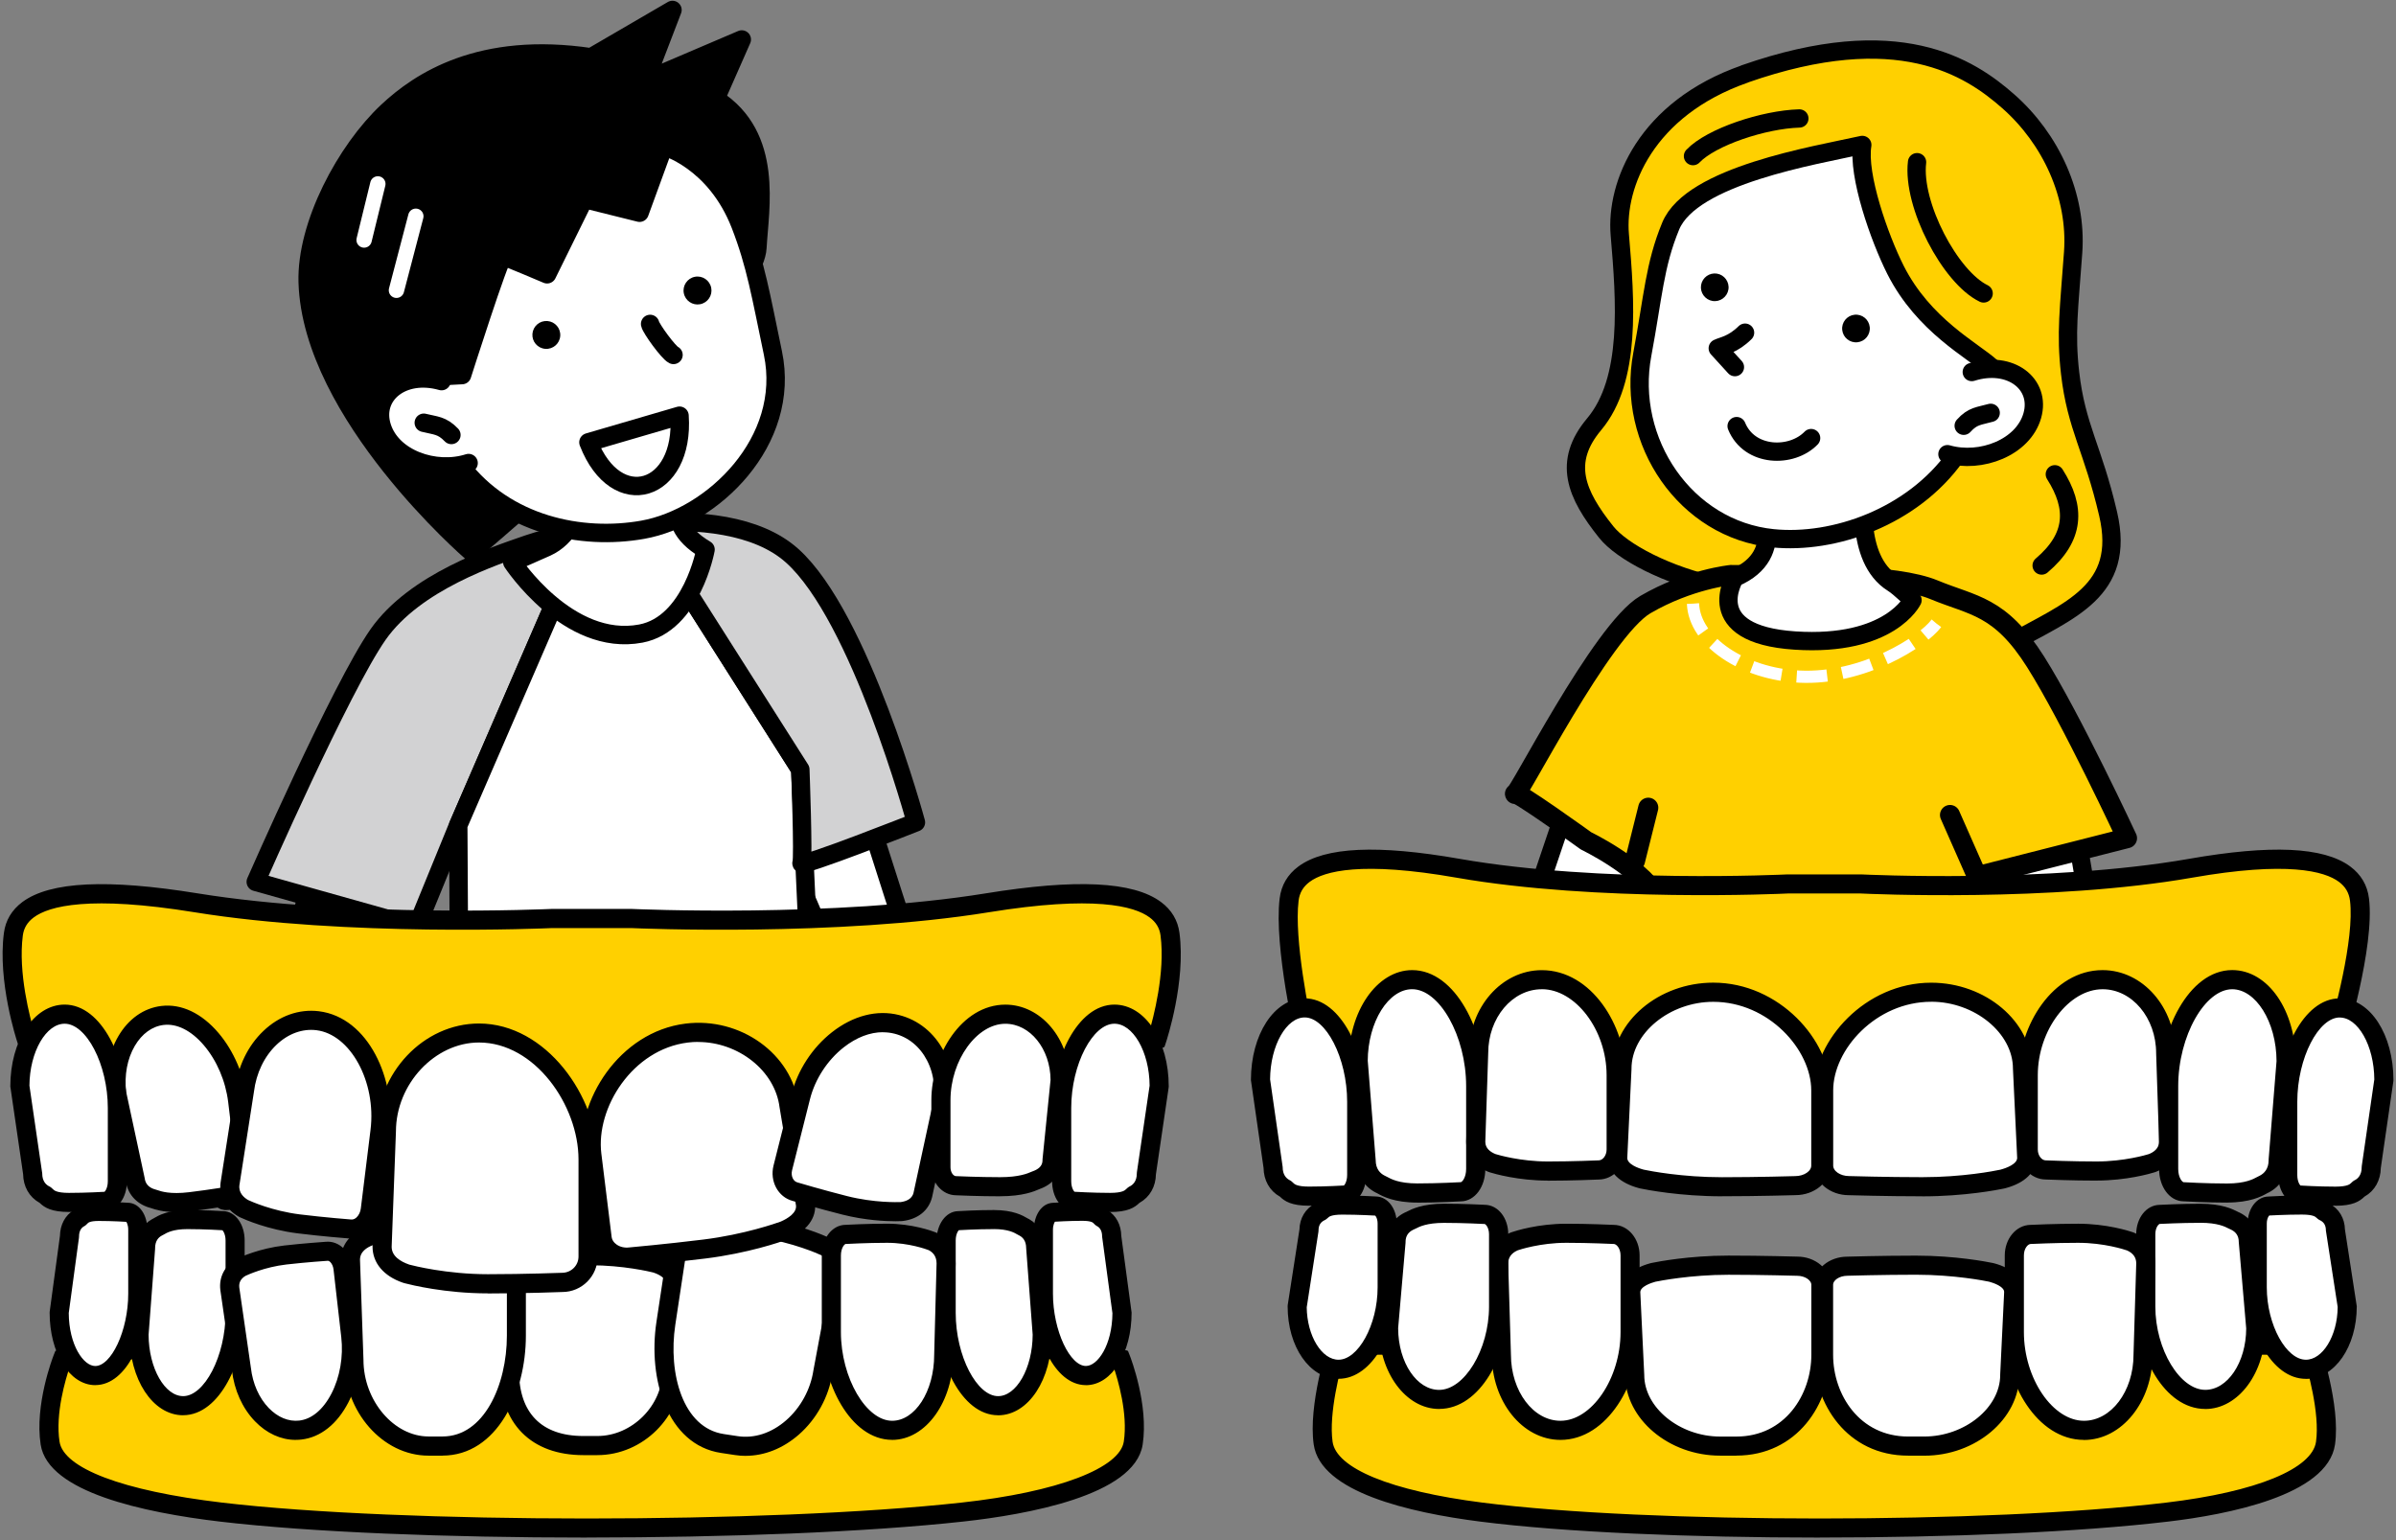 <svg xmlns="http://www.w3.org/2000/svg" xmlns:xlink="http://www.w3.org/1999/xlink" id="_&#x30EC;&#x30A4;&#x30E4;&#x30FC;_2" viewBox="0 0 560 360"><rect x="0" y="0" width="560" height="360" fill="#808080" stroke="none"/><defs><clipPath id="clippath"><rect x="280" width="280" height="360" style="fill:none;"></rect></clipPath><clipPath id="clippath-1"><rect x="280" width="280" height="219.91" style="fill:none;"></rect></clipPath><clipPath id="clippath-2"><rect width="280" height="360" style="fill:none;"></rect></clipPath></defs><g id="base"><g style="clip-path:url(#clippath);"><g style="clip-path:url(#clippath-1);"><path d="M366.37,187.76s-13.74,40.99-16.11,46.92l14.67,9.51s15.76-38.39,21.92-48.81l-20.48-7.62Z" style="fill:#fff; stroke:#000; stroke-linecap:round; stroke-linejoin:round; stroke-width:4.28px;"></path><path d="M367.18,238.62s3.08,22.98-3.08,27.49c-6.16,4.5-4.6-8.25-6.5-7.78-1.9.47-15.06,14.18-17.91,11.81-2.84-2.37,3.08-9.48,4.03-9.95.95-.47-8.77,8.77-10.43,5.92-1.66-2.84,7.35-11.37,7.35-11.37,0,0-10.9,8.77-13.27,5.45-2.37-3.32,9.71-11.14,9.71-11.14,0,0-12.08,3.55-11.85,0,.24-3.55,20.14-17.3,27.96-17.53" style="fill:#fff; stroke:#000; stroke-linecap:round; stroke-linejoin:round; stroke-width:4.28px;"></path><path d="M484.71,191.33s7.16,42.64,8.57,48.86l-15.98,7.1s-9.56-40.38-14.01-51.64l21.42-4.32Z" style="fill:#fff; stroke:#000; stroke-linecap:round; stroke-linejoin:round; stroke-width:4.28px;"></path><path d="M475.95,241.44s-6.64,22.22-1.26,27.63c5.38,5.41,5.84-7.43,7.63-6.67,1.8.76,12.66,16.36,15.84,14.46,3.18-1.9-1.56-9.84-2.42-10.46-.86-.62,7.29,10.03,9.37,7.48,2.08-2.55-5.48-12.38-5.48-12.38,0,0,9.39,10.36,12.25,7.46,2.86-2.91-7.85-12.52-7.85-12.52,0,0,11.38,5.4,11.7,1.85.32-3.55-17.19-20.24-24.87-21.69" style="fill:#fff; stroke:#000; stroke-linecap:round; stroke-linejoin:round; stroke-width:4.28px;"></path><path d="M391.66,213.84c-3.44,4.74-18.35,30.97-19.45,60.27,0,0,9.45,8.94,24.88,12.08,15.43,3.15,21.9-.69,21.9-.69l2.83-4.72,2.52,6.93s34.94.94,47.54-6.61c12.59-7.56,9.76-8.19,9.76-8.19,0,0-12.91-38.09-23.93-51.63-11.02-13.54-17.71-12.3-17.71-12.3,0,0-25.1-.3-33.28-.92-8.19-.63-11.62,1.04-15.05,5.78Z" style="fill:#d2d2d3; stroke:#000; stroke-linecap:round; stroke-linejoin:round; stroke-width:3.96px;"></path><path d="M421.83,280.78s.07-17.96-1.14-23.58" style="fill:#fff; stroke:#000; stroke-linecap:round; stroke-linejoin:round; stroke-width:4.28px;"></path><path d="M407.78,17.3c-23.15,8.1-30.18,25.94-29.2,37.53,1.33,15.63,2.73,33.95-5.99,44.33-7.42,8.84-4.27,16.35,2.84,25.23,3.61,4.52,14.1,10.19,26.66,12.8,12.56,2.61,22.75,4.27,32.46,9.95,9.71,5.69,20.78,11.45,35.42,3.2,13.66-7.7,26.95-12.13,22.75-30.21-3.55-15.28-7.44-20.26-8.89-32.94-1.07-9.36-.24-14.93.71-28.2.95-13.27-5.21-26.54-15.16-35.31-9.07-7.99-25.72-18.95-61.61-6.4Z" style="fill:#ffd000; stroke:#000; stroke-linecap:round; stroke-linejoin:round; stroke-width:4.28px;"></path><path d="M404.62,134.4s-9.81.94-20.06,6.92c-10.25,5.98-30.1,45.5-30.48,44.24-.38-1.26,16.63,11,16.63,11,0,0,12.13,5.82,16.45,12.77,2.07,3.32,16.83,9.4,32.16,10.47,12.25.85,25.4-3.12,30.46-3.54,11.39-.94,12.29-11.42,12.29-11.42l35.06-8.92s-13.01-27.99-21.36-41.21c-8.35-13.22-14.6-13.06-23.71-16.84-9.11-3.78-29.98-3.46-47.44-3.46Z" style="fill:#ffd000; stroke:#000; stroke-linecap:round; stroke-linejoin:round; stroke-width:4.69px;"></path><path d="M410.91,116.98s7.35,12.59-5.46,18.05c0,0-8.18,13.22,14.06,14.69,22.25,1.47,27.49-9.44,27.49-9.44,0,0-2.94-2.94-4.62-3.99-9.19-5.74-6.51-22.25-6.51-22.25l-24.97,2.94Z" style="fill:#fff; stroke:#000; stroke-linecap:round; stroke-linejoin:round; stroke-width:4.28px;"></path><path d="M383.85,82.8c2.52-13.43,2.85-20.83,6.63-29.96,4.9-11.85,33.73-16.5,44.78-18.96-1.17,7.03,4.01,21.76,7.75,29.18,6.58,13.05,18.13,18.88,22.33,22.68-2.25,6.06-5.55,17.09-8.28,20.92-10.12,14.19-28.43,20.58-42.65,19.16-20.42-2.04-34.4-22.6-30.56-43.02Z" style="fill:#fff; stroke:#000; stroke-linecap:round; stroke-linejoin:round; stroke-width:4.28px;"></path><path d="M407.86,77.76c-2.91,2.86-5.24,3.08-6.38,3.65l4.01,4.4" style="fill:#fff; stroke:#000; stroke-linecap:round; stroke-linejoin:round; stroke-width:4.28px;"></path><path d="M460.85,86.96c9-2.84,16.26,2.77,14.14,10.2-2.12,7.43-11.98,11.24-19.83,9" style="fill:#fff; stroke:#000; stroke-linecap:round; stroke-linejoin:round; stroke-width:4.28px;"></path><path d="M437,76.44c.19,1.78-1.09,3.37-2.87,3.56-1.78.19-3.37-1.09-3.56-2.87-.19-1.78,1.09-3.37,2.87-3.56,1.78-.19,3.37,1.09,3.56,2.87Z"></path><path d="M397.58,66.64c-.28,1.76.92,3.42,2.68,3.71,1.76.28,3.42-.92,3.71-2.68.28-1.76-.92-3.42-2.68-3.71-1.76-.28-3.42.92-3.71,2.68Z"></path><path d="M423.3,102.4c-4.53,4.69-14.41,4.51-17.41-2.8" style="fill:#fff; stroke:#000; stroke-linecap:round; stroke-linejoin:round; stroke-width:4.28px;"></path><path d="M448.06,37.91c-1.18,9.95,7.74,26.89,15.56,30.68" style="fill:none; stroke:#000; stroke-linecap:round; stroke-linejoin:round; stroke-width:4.28px;"></path><path d="M480.26,110.86c4.98,7.82,4.74,14.69-3.08,21.33" style="fill:none; stroke:#000; stroke-linecap:round; stroke-linejoin:round; stroke-width:4.28px;"></path><path d="M395.69,36.49c4.27-4.49,16.57-8.56,24.86-8.8" style="fill:none; stroke:#000; stroke-linecap:round; stroke-linejoin:round; stroke-width:4.28px;"></path><path d="M458.96,99.52c2.13-2.37,3.61-2.25,6.31-3.02" style="fill:#fff; stroke:#000; stroke-linecap:round; stroke-linejoin:round; stroke-width:4.28px;"></path><path d="M395.69,141.1c.36,8.89,11.79,16.44,24.88,17.06,14.93.71,28.79-8.17,31.99-12.44" style="fill:none; stroke:#fff; stroke-dasharray:7.13 3.56; stroke-miterlimit:10; stroke-width:2.85px;"></path><line x1="462.08" y1="204.82" x2="455.76" y2="190.5" style="fill:#ffd000; stroke:#000; stroke-linecap:round; stroke-linejoin:round; stroke-width:4.69px;"></line><line x1="382.14" y1="201.2" x2="385.24" y2="188.8" style="fill:#ffd000; stroke:#000; stroke-linecap:round; stroke-linejoin:round; stroke-width:4.69px;"></line></g><rect x="280" width="280" height="360" style="fill:none;"></rect><path d="M305.25,244.03s-5.29-22.73-3.95-33.74,19.63-10.82,39.51-7.33c33.48,5.87,77.01,3.67,77.01,3.67h17.14s43.53,2.2,77.01-3.67c19.88-3.48,38.17-3.67,39.51,7.33,1.34,11-5.68,33.74-5.68,33.74l-119.54,8.8-121.01-8.8Z" style="fill:#ffd000;"></path><path d="M426.26,254.67h-.13s-122.36-8.91-122.36-8.91l-.31-1.32c-.22-.94-5.34-23.18-3.98-34.37.36-2.98,1.78-5.4,4.22-7.21,6.07-4.5,18.31-5.06,37.42-1.71,32.89,5.76,76.16,3.66,76.6,3.64h.09s17.24,0,17.24,0c.43.02,43.71,2.12,76.6-3.64,19.12-3.35,31.36-2.79,37.42,1.71,2.44,1.81,3.86,4.23,4.22,7.21,1.37,11.26-5.45,33.55-5.74,34.5l-.37,1.2-120.92,8.9ZM306.74,242.3l119.51,8.69,118.15-8.7c1.39-4.78,6.36-22.7,5.25-31.78-.24-1.97-1.14-3.51-2.76-4.71-3.53-2.62-12.41-4.93-34.61-1.04-32.8,5.75-75.68,3.78-77.37,3.69h-17.06c-1.69.08-44.56,2.05-77.37-3.69-22.2-3.89-31.07-1.58-34.61,1.04-1.62,1.2-2.53,2.74-2.76,4.71-1.1,9.07,2.54,26.82,3.62,31.78Z" style="stroke:#000; stroke-linecap:round; stroke-linejoin:round; stroke-width:.8px;"></path><path d="M539.93,314.43s4.85,14.12,3.6,22.9c-1.25,8.78-18.32,13.91-37,16.12-42.1,4.99-121.12,4.99-160.28,0-18.66-2.38-35.74-7.34-37-16.12-1.25-8.78,3.33-22.9,3.33-22.9h227.35Z" style="fill:#ffd000;"></path><path d="M425.3,359c-30.05,0-59.73-1.24-79.28-3.73-16.75-2.13-37.04-6.93-38.58-17.68-1.3-9.09,3.21-23.13,3.4-23.73l.41-1.27h229.99l.43,1.24c.2.59,4.98,14.65,3.68,23.75-1.66,11.6-24.89,16.06-38.6,17.68-21.01,2.49-51.41,3.73-81.45,3.73ZM313.94,316.26c-1.05,3.6-3.84,14.04-2.88,20.81.93,6.51,13.84,11.81,35.41,14.56,38.87,4.95,118.04,4.95,159.83,0,21.22-2.51,34.45-7.95,35.4-14.56.97-6.78-2.01-17.24-3.12-20.81h-224.65Z" style="stroke:#000; stroke-linecap:round; stroke-linejoin:round; stroke-width:.8px;"></path><path d="M468.23,275.54c-.1.03-.2.05-.3.07-1.18.25-8.93,1.79-18.63,1.79-8.6,0-17.14-.26-17.14-.26-3.28,0-5.93-2.09-5.93-4.68v-17.6c0-10.94,11.25-22.93,25.14-22.93h0c11.79,0,21.34,8.57,21.34,17.86l.99,20.85c0,2.54-2.55,4.11-5.46,4.9Z" style="fill:#fff;"></path><path d="M449.3,279.23c-8.52,0-17.11-.26-17.2-.26h0c-4.23,0-7.71-2.92-7.71-6.51v-17.6c0-11.45,11.78-24.76,26.97-24.76,12.55,0,23.15,8.99,23.18,19.65l.99,20.9c0,3.06-2.48,5.49-6.81,6.67h0c-.14.04-.26.07-.4.1-1.46.31-9.23,1.82-19.01,1.82ZM451.36,233.76c-13.12,0-23.3,11.34-23.3,21.1v17.6c0,1.54,1.88,2.84,4.1,2.84.14,0,8.67.26,17.14.26,9.42,0,16.86-1.45,18.26-1.75.06-.01.13-.03.19-.05,1.23-.33,4.07-1.3,4.11-3.09l-.99-20.89c0-8.54-9.12-16.03-19.51-16.03Z" style="stroke:#000; stroke-linecap:round; stroke-linejoin:round; stroke-width:.8px;"></path><path d="M503.09,271.84c-.07.03-.14.05-.21.07-.82.25-6.17,1.82-12.88,1.82-5.94,0-11.85-.26-11.85-.26-2.27,0-4.1-2.13-4.1-4.77v-17.39c0-11.15,7.78-22.31,17.38-22.31h0c8.15,0,14.76,7.68,14.76,17.15l.68,20.7c0,2.59-1.76,4.19-3.78,4.99Z" style="fill:#fff;"></path><path d="M490,275.56c-5.67,0-11.38-.24-11.9-.26-3.25-.03-5.89-2.98-5.89-6.6v-17.39c0-11.42,7.89-24.15,19.21-24.15,9.15,0,16.59,8.51,16.59,18.98l.68,20.64c0,3.06-1.79,5.5-4.92,6.75h0c-.12.05-.23.09-.35.12-1.03.32-6.52,1.9-13.42,1.9ZM491.43,230.83c-8.14,0-15.55,9.76-15.55,20.48v17.39c0,1.59,1.04,2.93,2.27,2.93h.08c.06,0,5.94.26,11.77.26,6.52,0,11.77-1.56,12.34-1.74l.06-.02c1.2-.48,2.62-1.44,2.62-3.29l-.68-20.64c0-8.5-5.8-15.37-12.92-15.37Z" style="stroke:#000; stroke-linecap:round; stroke-linejoin:round; stroke-width:.8px;"></path><path d="M529.25,276.75c-.06.03-.12.06-.18.08-.7.28-2.84,2.03-8.57,2.03-5.08,0-10.13-.3-10.13-.3-1.94,0-3.51-2.38-3.51-5.31v-19.39c0-12.43,6.65-24.87,14.85-24.87h0c6.97,0,12.61,8.56,12.61,19.11l-1.85,23.08c0,2.89-1.51,4.67-3.23,5.57Z" style="fill:#fff;"></path><path d="M520.5,280.7c-4.81,0-9.66-.27-10.19-.3-2.97-.04-5.28-3.17-5.28-7.15v-19.39c0-12.63,6.85-26.71,16.69-26.71,8.1,0,14.45,9.2,14.45,20.95v.15s-1.86,23.01-1.86,23.01c-.02,3.13-1.56,5.72-4.21,7.11-.12.06-.23.11-.34.16-.05.02-.13.07-.23.13-1.11.61-3.7,2.03-9.03,2.03ZM521.72,230.83c-6.69,0-13.02,11.2-13.02,23.04v19.39c0,2.09,1.01,3.48,1.67,3.48h.11s5.06.3,10.02.3c4.38,0,6.33-1.07,7.26-1.58.27-.15.47-.25.63-.32h0c1.02-.54,2.24-1.66,2.24-3.95v-.15s1.85-23,1.85-23c-.03-9.34-4.95-17.21-10.78-17.21Z" style="stroke:#000; stroke-linecap:round; stroke-linejoin:round; stroke-width:.8px;"></path><path d="M551.58,277.73s-.1.05-.14.07c-.57.25-.9,1.79-5.59,1.79-4.16,0-8.29-.26-8.29-.26-1.58,0-2.87-2.1-2.87-4.69v-17.11c0-10.97,5.44-21.95,12.15-21.95h0c5.7,0,10.32,7.55,10.32,16.87l-2.94,20.36c0,2.55-1.23,4.12-2.64,4.91Z" style="fill:#fff;"></path><path d="M545.85,281.43c-3.97,0-7.85-.23-8.35-.26-2.61-.05-4.64-2.9-4.64-6.52v-17.11c0-11.25,5.74-23.78,13.99-23.78,6.81,0,12.15,8.21,12.15,18.7l-.02.26-2.93,20.24c-.04,2.79-1.34,5.11-3.57,6.37h0s-.07.04-.1.06l-.02.02c-1.06,1.05-2.58,2.03-6.51,2.03ZM546.85,237.43c-5.3,0-10.32,9.77-10.32,20.11v17.11c0,1.84.79,2.8,1.04,2.86h.11s4.13.26,8.17.26c2.96,0,3.62-.65,3.93-.96.21-.2.49-.48.91-.67.78-.44,1.69-1.38,1.69-3.31l.02-.26,2.93-20.23c-.04-8.09-3.91-14.9-8.49-14.9Z" style="stroke:#000; stroke-linecap:round; stroke-linejoin:round; stroke-width:.8px;"></path><path d="M322.53,276.75c.06.03.12.06.18.08.7.28,2.84,2.03,8.57,2.03,5.08,0,10.13-.3,10.13-.3,1.94,0,3.51-2.38,3.51-5.31v-19.39c0-12.43-6.65-24.87-14.85-24.87h0c-6.97,0-12.61,8.56-12.61,19.11l1.85,23.08c0,2.89,1.51,4.67,3.23,5.57Z" style="fill:#fff;"></path><path d="M331.28,280.7c-5.33,0-7.92-1.43-9.03-2.03-.1-.06-.19-.1-.25-.14-.1-.04-.21-.09-.32-.15h0c-2.65-1.39-4.18-3.98-4.21-7.11l-1.86-23.16c0-11.55,6.48-20.95,14.45-20.95,9.83,0,16.69,14.07,16.69,26.71v19.39c0,3.98-2.31,7.11-5.28,7.15-.53.03-5.38.3-10.19.3ZM319.28,248.03l1.85,23.15c0,2.29,1.22,3.41,2.24,3.94h.01c.15.07.36.17.63.32.93.51,2.87,1.58,7.26,1.58,4.96,0,9.97-.29,10.02-.29h.11c.67,0,1.67-1.39,1.67-3.48v-19.39c0-11.84-6.33-23.04-13.02-23.04-5.83,0-10.75,7.87-10.78,17.21Z" style="stroke:#000; stroke-linecap:round; stroke-linejoin:round; stroke-width:.8px;"></path><path d="M300.2,277.73s.1.05.14.07c.57.25.9,1.79,5.59,1.79,4.16,0,8.29-.26,8.29-.26,1.58,0,2.87-2.1,2.87-4.69v-17.11c0-10.97-5.44-21.95-12.15-21.95h0c-5.7,0-10.32,7.55-10.32,16.87l2.94,20.36c0,2.55,1.23,4.12,2.64,4.91Z" style="fill:#fff;"></path><path d="M305.93,281.43c-3.93,0-5.46-.97-6.52-2.03l-.02-.02s-.07-.03-.1-.05h0c-2.23-1.26-3.53-3.58-3.57-6.37l-2.95-20.5c0-10.49,5.34-18.7,12.15-18.7,8.24,0,13.99,12.53,13.99,23.78v17.11c0,3.63-2.03,6.47-4.64,6.52-.5.03-4.38.26-8.35.26ZM301.09,276.13c.43.19.71.47.91.67.31.31.97.96,3.93.96,4.05,0,8.13-.25,8.17-.26h.12c.24-.06,1.04-1.02,1.04-2.86v-17.11c0-10.34-5.02-20.11-10.32-20.11-4.58,0-8.45,6.81-8.49,14.9l2.94,20.49c0,1.93.92,2.86,1.69,3.31Z" style="stroke:#000; stroke-linecap:round; stroke-linejoin:round; stroke-width:.8px;"></path><path d="M383.55,275.54c.1.03.2.05.3.07,1.18.25,8.93,1.79,18.63,1.79,8.6,0,17.14-.26,17.14-.26,3.28,0,5.93-2.09,5.93-4.68v-17.6c0-10.94-11.25-22.93-25.14-22.93h0c-11.79,0-21.34,8.57-21.34,17.86l-.99,20.85c0,2.54,2.55,4.11,5.46,4.9Z" style="fill:#fff;"></path><path d="M402.48,279.23c-9.78,0-17.55-1.52-19.01-1.82-.14-.03-.27-.06-.4-.1h0c-4.33-1.18-6.81-3.61-6.81-6.67v-.09s.99-20.81.99-20.81c.03-10.66,10.63-19.65,23.18-19.65,15.19,0,26.97,13.31,26.97,24.76v17.6c0,3.59-3.48,6.51-7.77,6.51-.03,0-8.62.26-17.14.26ZM384.03,273.77c.06.02.13.03.19.05,1.4.29,8.84,1.75,18.26,1.75,8.47,0,17-.26,17.09-.26,2.28,0,4.16-1.3,4.16-2.84v-17.6c0-9.76-10.18-21.1-23.3-21.1-10.39,0-19.51,7.49-19.51,16.03v.09s-.99,20.8-.99,20.8c.04,1.79,2.88,2.76,4.11,3.09h0Z" style="stroke:#000; stroke-linecap:round; stroke-linejoin:round; stroke-width:.8px;"></path><path d="M348.69,271.84c.07.03.14.05.21.07.82.25,6.17,1.82,12.88,1.82,5.94,0,11.85-.26,11.85-.26,2.27,0,4.1-2.13,4.1-4.77v-17.39c0-11.15-7.78-22.31-17.38-22.31h0c-8.15,0-14.76,7.68-14.76,17.15l-.68,20.7c0,2.59,1.76,4.19,3.78,4.99Z" style="fill:#fff;"></path><path d="M361.78,275.56c-6.9,0-12.39-1.58-13.42-1.9-.12-.04-.23-.08-.35-.12h0c-3.13-1.26-4.93-3.7-4.93-6.69l.68-20.76c0-10.41,7.44-18.92,16.59-18.92,11.32,0,19.21,12.73,19.21,24.15v17.39c0,3.62-2.64,6.57-5.89,6.6-.52.02-6.23.27-11.9.27ZM360.35,230.83c-7.13,0-12.92,6.87-12.92,15.31l-.68,20.76c0,1.79,1.43,2.75,2.63,3.23l.06.02c.58.18,5.83,1.74,12.34,1.74,5.83,0,11.71-.26,11.77-.26h.08c1.23,0,2.27-1.35,2.27-2.94v-17.39c0-10.72-7.41-20.48-15.54-20.48Z" style="stroke:#000; stroke-linecap:round; stroke-linejoin:round; stroke-width:.8px;"></path><path d="M386.25,297.46c.09-.03.18-.05.28-.07,1.1-.23,8.36-1.66,17.44-1.66,8.05,0,16.05.24,16.05.24,3.07,0,5.55,1.95,5.55,4.35v16.37c0,10.18-6.78,21.33-19.78,21.33h-3.76c-11.03,0-19.98-7.97-19.98-16.61l-.93-19.39c0-2.36,2.39-3.82,5.11-4.56Z" style="fill:#fff;"></path><path d="M405.8,339.85h-3.76c-11.81,0-21.78-8.42-21.81-18.4l-.93-19.44c0-2.91,2.36-5.21,6.47-6.33h0c.13-.04.25-.06.38-.09,1.37-.28,8.64-1.7,17.82-1.7,7.98,0,16.02.24,16.1.24h0c4.02,0,7.33,2.77,7.33,6.18v16.37c0,11.23-7.57,23.16-21.61,23.16ZM382.97,301.98l.93,19.43c0,7.87,8.48,14.78,18.15,14.78h3.76c11.65,0,17.94-10.04,17.94-19.49v-16.37c0-1.36-1.7-2.52-3.72-2.52-.14,0-8.12-.24-16.05-.24-9,0-16.27,1.46-17.07,1.62-.06.01-.12.03-.17.04h0c-.87.24-3.72,1.13-3.76,2.75Z" style="stroke:#000; stroke-linecap:round; stroke-linejoin:round; stroke-width:.8px;"></path><path d="M353.8,290.21c.06-.03.13-.05.19-.08.76-.26,5.78-1.87,12.06-1.87,5.56,0,11.09.27,11.09.27,2.12,0,3.84,2.2,3.84,4.91v17.91c0,11.49-7.28,22.98-16.27,22.98h0c-7.63,0-13.81-7.91-13.81-17.66l-.64-21.32c0-2.67,1.65-4.31,3.53-5.14Z" style="fill:#fff;"></path><path d="M364.72,336.17c-8.63,0-15.65-8.74-15.65-19.49l-.64-21.26c0-3.09,1.68-5.57,4.62-6.87.12-.05.23-.1.36-.14.96-.33,6.14-1.97,12.64-1.97,5.29,0,10.62.25,11.14.27,3.11.03,5.62,3.04,5.62,6.74v17.91c0,11.74-7.43,24.81-18.1,24.81ZM366.05,290.1c-6.06,0-10.94,1.6-11.47,1.78l-.04.02c-1.62.72-2.44,1.88-2.44,3.46l.64,21.26c0,8.78,5.38,15.88,11.98,15.88,7.56,0,14.44-10.08,14.44-21.14v-17.91c0-1.81-1.06-3.08-2.01-3.08h-.09c-.05,0-5.55-.27-11-.27Z" style="stroke:#000; stroke-linecap:round; stroke-linejoin:round; stroke-width:.8px;"></path><path d="M329.31,285.44c.06-.03.11-.05.17-.07.65-.24,2.66-1.77,8.03-1.77,4.76,0,9.48.26,9.48.26,1.81,0,3.28,2.08,3.28,4.64v16.91c0,10.85-6.23,21.7-13.91,21.7h0c-6.52,0-11.81-7.47-11.81-16.68l1.74-20.14c0-2.52,1.41-4.07,3.02-4.86Z" style="fill:#fff;"></path><path d="M336.36,328.94c-7.52,0-13.64-8.3-13.64-18.51v-.16s1.74-20.06,1.74-20.06c.03-2.84,1.5-5.17,4.05-6.42.11-.05.22-.1.33-.14.04-.02.11-.06.21-.11,1.04-.53,3.47-1.78,8.46-1.78,4.51,0,9.04.23,9.54.26,2.84.04,5.06,2.87,5.06,6.47v16.91c0,11.13-6.46,23.53-15.74,23.53ZM326.38,310.51c.03,8.15,4.49,14.77,9.97,14.77,6.21,0,12.07-9.65,12.07-19.87v-16.91c0-1.68-.87-2.8-1.45-2.8h-.1s-4.74-.26-9.38-.26c-4.1,0-5.92.93-6.79,1.38-.25.13-.45.22-.6.28h0c-1.32.65-1.99,1.73-1.99,3.21v.16s-1.74,20.06-1.74,20.06Z" style="stroke:#000; stroke-linecap:round; stroke-linejoin:round; stroke-width:.8px;"></path><path d="M308.41,283.3s.09-.04.14-.06c.53-.22.84-1.56,5.23-1.56,3.89,0,7.76.23,7.76.23,1.48,0,2.69,1.83,2.69,4.09v14.92c0,9.57-5.09,19.15-11.38,19.15h0c-5.34,0-9.66-6.59-9.66-14.71l2.76-17.77c0-2.22,1.16-3.59,2.47-4.28Z" style="fill:#fff;"></path><path d="M312.84,321.9c-6.45,0-11.49-7.27-11.49-16.55l.02-.28,2.74-17.64c.05-2.53,1.3-4.62,3.45-5.76.03-.02.06-.03.08-.04h0c1.01-.93,2.44-1.79,6.13-1.79s7.35.2,7.82.23c2.5.04,4.46,2.63,4.46,5.92v14.92c0,9.92-5.43,20.98-13.21,20.98ZM305.01,305.49c.05,6.92,3.61,12.74,7.83,12.74,4.91,0,9.54-8.41,9.54-17.31v-14.92c0-1.45-.65-2.21-.86-2.26h-.1s-3.86-.23-7.65-.23c-2.76,0-3.36.55-3.64.82-.2.18-.47.44-.88.61-.98.52-1.48,1.42-1.48,2.65l-.02.28-2.73,17.62ZM309.23,284.94s0,0,0,0h0s0,0,0,0ZM307.84,281.54s-.01,0-.02,0c0,0,.01,0,.02,0Z" style="stroke:#000; stroke-linecap:round; stroke-linejoin:round; stroke-width:.8px;"></path><path d="M522.47,285.44c-.06-.03-.11-.05-.17-.07-.65-.24-2.66-1.77-8.03-1.77-4.76,0-9.48.26-9.48.26-1.81,0-3.28,2.08-3.28,4.64v16.91c0,10.85,6.23,21.7,13.91,21.7h0c6.52,0,11.81-7.47,11.81-16.68l-1.74-20.14c0-2.52-1.41-4.07-3.02-4.86Z" style="fill:#fff;"></path><path d="M515.42,328.94c-9.28,0-15.74-12.4-15.74-23.53v-16.91c0-3.6,2.22-6.43,5.06-6.47.5-.03,5.03-.26,9.54-.26,4.99,0,7.42,1.25,8.46,1.78.09.05.17.09.23.12.09.03.19.08.3.13,2.55,1.24,4.02,3.58,4.05,6.42l1.74,20.22c0,10.21-6.12,18.51-13.64,18.51ZM514.28,285.43c-4.65,0-9.34.25-9.38.25h-.1c-.58,0-1.45,1.12-1.45,2.81v16.91c0,10.21,5.87,19.87,12.07,19.87,5.48,0,9.95-6.62,9.97-14.77l-1.74-20.21c0-1.48-.67-2.56-1.99-3.21-.16-.06-.35-.15-.6-.28-.87-.45-2.68-1.38-6.79-1.38Z" style="stroke:#000; stroke-linecap:round; stroke-linejoin:round; stroke-width:.8px;"></path><path d="M543.38,283.3s-.09-.04-.14-.06c-.53-.22-.84-1.56-5.23-1.56-3.89,0-7.76.23-7.76.23-1.48,0-2.69,1.83-2.69,4.09v14.92c0,9.57,5.09,19.15,11.38,19.15h0c5.34,0,9.66-6.59,9.66-14.71l-2.76-17.77c0-2.22-1.16-3.59-2.47-4.28Z" style="fill:#fff;"></path><path d="M538.94,321.9c-7.79,0-13.21-11.06-13.21-20.98v-14.92c0-3.29,1.95-5.88,4.46-5.92.47-.03,4.1-.23,7.82-.23s5.13.86,6.13,1.79h0s.06.03.08.04h0c2.15,1.13,3.4,3.22,3.45,5.76l2.76,17.92c0,9.28-5.05,16.55-11.49,16.55ZM530.25,283.74c-.2.05-.85.81-.85,2.26v14.92c0,8.9,4.64,17.31,9.54,17.31,4.22,0,7.78-5.82,7.83-12.74l-2.76-17.91c0-1.24-.5-2.13-1.48-2.65-.41-.17-.69-.42-.89-.61-.29-.26-.88-.82-3.64-.82-3.79,0-7.61.22-7.65.22h-.11ZM543.93,281.54s0,0,.01,0c0,0,0,0-.01,0Z" style="stroke:#000; stroke-linecap:round; stroke-linejoin:round; stroke-width:.8px;"></path><path d="M465.53,297.46c-.09-.03-.18-.05-.28-.07-1.1-.23-8.36-1.66-17.44-1.66-8.05,0-16.05.24-16.05.24-3.07,0-5.55,1.95-5.55,4.35v16.37c0,10.18,6.78,21.33,19.78,21.33h3.76c11.03,0,19.98-7.97,19.98-16.61l.93-19.39c0-2.36-2.39-3.82-5.11-4.56Z" style="fill:#fff;"></path><path d="M449.74,339.85h-3.76c-14.04,0-21.61-11.93-21.61-23.16v-16.37c0-3.41,3.31-6.18,7.39-6.18.03,0,8.06-.24,16.05-.24,9.18,0,16.45,1.42,17.82,1.7.13.03.26.06.39.09h0c4.11,1.11,6.47,3.42,6.47,6.33v.09s-.93,19.35-.93,19.35c-.03,9.98-10.01,18.4-21.81,18.4ZM447.81,297.56c-7.93,0-15.91.24-15.99.24-2.07,0-3.78,1.15-3.78,2.52v16.37c0,9.45,6.29,19.49,17.94,19.49h3.76c9.67,0,18.15-6.91,18.15-14.78v-.09s.93-19.34.93-19.34c-.04-1.62-2.88-2.51-3.76-2.75h0c-.06-.02-.12-.03-.18-.04-.8-.17-8.06-1.62-17.07-1.62Z" style="stroke:#000; stroke-linecap:round; stroke-linejoin:round; stroke-width:.8px;"></path><path d="M497.98,290.21c-.06-.03-.13-.05-.19-.08-.76-.26-5.78-1.87-12.06-1.87-5.56,0-11.09.27-11.09.27-2.12,0-3.84,2.2-3.84,4.91v17.91c0,11.49,7.28,22.98,16.27,22.98h0c7.63,0,13.81-7.91,13.81-17.66l.64-21.32c0-2.67-1.65-4.31-3.53-5.14Z" style="fill:#fff;"></path><path d="M487.06,336.17c-10.67,0-18.1-13.08-18.1-24.81v-17.91c0-3.7,2.52-6.71,5.62-6.74.52-.03,5.85-.27,11.14-.27,6.51,0,11.68,1.64,12.65,1.97.11.04.23.08.35.14,2.94,1.3,4.62,3.78,4.62,6.82l-.64,21.38c0,10.69-7.02,19.44-15.65,19.44ZM485.73,290.1c-5.45,0-10.95.27-11,.27h-.09c-.95,0-2.01,1.27-2.01,3.08v17.91c0,11.07,6.88,21.14,14.44,21.14,6.61,0,11.98-7.1,11.98-15.82l.64-21.38c0-1.53-.82-2.69-2.44-3.41h-.03c-.55-.2-5.42-1.79-11.48-1.79Z" style="stroke:#000; stroke-linecap:round; stroke-linejoin:round; stroke-width:.8px;"></path></g><g style="clip-path:url(#clippath-2);"><path d="M75.4,197.1s-12.08,41.51-14.21,47.53l15.04,8.91s14.2-38.99,19.93-49.66l-20.77-6.78Z" style="fill:#fff; stroke:#000; stroke-linecap:round; stroke-linejoin:round; stroke-width:4.28px;"></path><path d="M78.26,247.89s4.01,22.84-1.97,27.59c-5.97,4.75-4.93-8.06-6.81-7.51-1.87.55-14.48,14.77-17.42,12.52-2.94-2.25,2.7-9.59,3.62-10.11.93-.51-8.41,9.11-10.18,6.34-1.77-2.77,6.88-11.66,6.88-11.66,0,0-10.54,9.2-13.04,5.98-2.5-3.22,9.26-11.52,9.26-11.52,0,0-11.93,4.04-11.84.48s19.43-18.1,27.23-18.65" style="fill:#fff; stroke:#000; stroke-linecap:round; stroke-linejoin:round; stroke-width:4.28px;"></path><path d="M202.03,188.01s13.08,41.21,15.35,47.17l-14.82,9.27s-15.13-38.64-21.13-49.16l20.6-7.28Z" style="fill:#fff; stroke:#000; stroke-linecap:round; stroke-linejoin:round; stroke-width:4.28px;"></path><path d="M200.4,238.85s-3.45,22.93,2.64,27.53c6.09,4.6,4.73-8.18,6.62-7.67,1.89.5,14.83,14.42,17.71,12.09,2.88-2.32-2.93-9.53-3.87-10.02-.94-.49,8.62,8.91,10.33,6.09,1.7-2.82-7.16-11.49-7.16-11.49,0,0,10.76,8.94,13.18,5.66,2.42-3.28-9.53-11.29-9.53-11.29,0,0,12.03,3.75,11.85.19-.18-3.56-19.86-17.62-27.67-17.98" style="fill:#fff; stroke:#000; stroke-linecap:round; stroke-linejoin:round; stroke-width:4.28px;"></path><path d="M123.41,127.2c-8.04,2.8-26.42,8.8-35.05,21.12-8.63,12.32-28.58,57.81-28.58,57.81l37.58,10.56,9.72-23.78,29.9-69.01c-6.23,1.12-11.21,2.47-13.58,3.3Z" style="fill:#d2d2d3; stroke:#000; stroke-linecap:round; stroke-linejoin:round; stroke-width:4.31px;"></path><path d="M150.41,122.2c-4.76.33-9.36.97-13.41,1.7l-29.9,69.01.4,70.39,83.62,6-4.08-89.43-36.63-57.66Z" style="fill:#fff; stroke:#000; stroke-linecap:round; stroke-linejoin:round; stroke-width:4.31px;"></path><path d="M187.33,201.76c-.48,1.22,26.74-9.54,26.74-9.54,0,0-12.99-48.09-28.96-62.35-8.17-7.3-22.03-8.56-34.69-7.67l36.63,57.66s.77,20.69.29,21.91Z" style="fill:#d2d2d3; stroke:#000; stroke-linecap:round; stroke-linejoin:round; stroke-width:4.31px;"></path><path d="M161.74,112.67s-8.93,8.68,3.16,15.79c0,0-3.16,17.35-15.11,19.63-17.02,3.24-30.05-16.67-30.05-16.67,0,0,6.22-2.68,8.03-3.52,9.93-4.55,9.38-21.39,9.38-21.39l24.58,6.17Z" style="fill:#fff; stroke:#000; stroke-linecap:round; stroke-linejoin:round; stroke-width:4.31px;"></path><path d="M177.02,57.91c.5-9.27,3.9-26.06-9.77-34.79l6.12-13.89-18.83,8.04c-.94-.3-1.86-.57-2.78-.84l5.41-14.1-19.01,11.07c-25.91-3.88-40.13,5.65-47.58,12.63-9.76,9.14-19.07,26.56-18.66,39.96.94,30.87,38.27,63.03,38.27,63.03,0,0,65.97-55.33,66.83-71.12Z" style="stroke:#000; stroke-linecap:round; stroke-linejoin:round; stroke-width:4.31px;"></path><path d="M98.65,87.99c2.45,6.04,6.11,17.05,8.98,20.82,10.64,13.99,28.32,17.54,42.57,15.02,16.38-2.9,34.76-20.71,30.45-41.3-2.82-13.48-4-20.69-7.6-29.98-5.87-15.12-17.9-18.36-17.9-18.36l-5.67,15.53-12.93-3.22-8.68,17.61s-9.52-4.05-10.25-4.2c-.73-.16-9.63,27.76-9.63,27.76l-8.12.43" style="fill:#fff; stroke:#000; stroke-linecap:round; stroke-linejoin:round; stroke-width:4.31px;"></path><path d="M151.95,75.72c.21,1.08,4.3,6.7,5.46,7.24" style="fill:#fff; stroke:#000; stroke-linecap:round; stroke-linejoin:round; stroke-width:4.31px;"></path><path d="M103.2,89.08c-9.16-2.59-16.29,3.29-13.93,10.71,2.36,7.42,12.41,10.95,20.25,8.45" style="fill:#fff; stroke:#000; stroke-linecap:round; stroke-linejoin:round; stroke-width:4.31px;"></path><path d="M124.44,78.04c-.14,1.79,1.2,3.36,3,3.5,1.79.14,3.36-1.2,3.5-3,.14-1.79-1.2-3.36-3-3.5-1.79-.14-3.36,1.2-3.5,3Z"></path><path d="M166.23,67.29c.34,1.77-.82,3.48-2.59,3.82-1.77.34-3.48-.82-3.82-2.59-.34-1.77.82-3.48,2.59-3.82,1.77-.34,3.48.82,3.82,2.59Z"></path><path d="M158.82,97.17c1.23,17.91-14.79,22.95-21.29,6.22l21.29-6.22Z" style="fill:#fff; stroke:#000; stroke-linecap:round; stroke-linejoin:round; stroke-width:4.31px;"></path><path d="M105.5,101.67c-2.22-2.32-3.71-2.15-6.45-2.85" style="fill:#fff; stroke:#000; stroke-linecap:round; stroke-linejoin:round; stroke-width:4.31px;"></path><line x1="88.31" y1="42.99" x2="85.1" y2="56.1" style="fill:none; stroke:#fff; stroke-linecap:round; stroke-linejoin:round; stroke-width:3.59px;"></line><line x1="97.19" y1="50.55" x2="92.66" y2="67.85" style="fill:none; stroke:#fff; stroke-linecap:round; stroke-linejoin:round; stroke-width:3.59px;"></line><path d="M262.01,317.73s4.22,10.82,2.86,19.6c-1.36,8.78-19.79,13.91-39.98,16.12-45.5,4.99-130.88,4.99-173.2,0-20.17-2.38-38.62-7.34-39.98-16.12-1.36-8.78,2.86-19.6,2.86-19.6l123.53-17.23,123.9,17.23Z" style="fill:#ffd000;"></path><path d="M137.11,359c-32.46,0-64.51-1.24-85.63-3.73-18.05-2.13-39.92-6.92-41.58-17.66-1.41-9.16,2.78-20.08,2.96-20.55l.39-1,124.85-17.42,125.22,17.42.39,1c.18.46,4.38,11.39,2.96,20.54-1.79,11.6-26.83,16.04-41.59,17.66-22.69,2.49-55.54,3.73-87.98,3.73ZM15.92,319.39c-.96,2.8-3.43,10.97-2.4,17.66,1.01,6.51,14.99,11.82,38.38,14.58,42.02,4.95,127.6,4.95,172.78,0,22.66-2.48,37.36-8.07,38.37-14.58,1.03-6.69-1.44-14.85-2.4-17.66l-122.55-17.05-122.18,17.05Z" style="stroke:#000; stroke-linecap:round; stroke-linejoin:round; stroke-width:.8px;"></path><path d="M153.41,295.34c-.08-.03-.16-.05-.24-.07-.96-.24-7.3-1.74-15.23-1.74-7.03,0-14.01,1.53-14.01,1.53-2.68,0-4.85,2.04-4.85,4.56v20.85c0,10.68,5.92,17.43,17.27,17.43h3.28c9.63,0,17.44-8.36,17.44-17.43l.81-20.35c0-2.48-2.09-4.01-4.46-4.78Z" style="fill:#fff;"></path><path d="M139.62,339.73h-3.28c-11.96,0-19.1-7.2-19.1-19.26v-20.85c0-3.46,2.89-6.29,6.48-6.39,1.19-.25,7.63-1.53,14.22-1.53,8.07,0,14.47,1.5,15.67,1.8.13.03.24.07.36.1h0c3.64,1.19,5.73,3.56,5.73,6.52l-.81,20.42c0,10.37-8.83,19.19-19.28,19.19ZM137.94,295.36c-6.73,0-13.55,1.47-13.62,1.48l-.19.04h-.2c-1.66,0-3.02,1.22-3.02,2.73v20.85c0,10.06,5.48,15.6,15.43,15.6h3.28c8.32,0,15.61-7.29,15.61-15.6l.81-20.42c0-1.66-2-2.57-3.19-2.96-.04-.01-.08-.03-.13-.04-.69-.17-6.98-1.69-14.78-1.69Z" style="stroke:#000; stroke-linecap:round; stroke-linejoin:round; stroke-width:.8px;"></path><path d="M36.65,286.9s.09-.05.14-.07c.57-.24,2.32-1.77,7.01-1.77,4.15,0,8.28.26,8.28.26,1.58,0,2.87,2.08,2.87,4.64v16.91c0,10.85-5.44,21.7-12.14,21.7h0c-5.69,0-10.31-7.47-10.31-16.68l1.52-20.14c0-2.52,1.23-4.07,2.64-4.86Z" style="fill:#fff;"></path><path d="M42.8,330.41c-6.81,0-12.14-8.13-12.14-18.51v-.14s1.52-20.07,1.52-20.07c.02-2.8,1.32-5.12,3.58-6.38h0c.11-.06.21-.11.32-.16,0,0,.06-.04.14-.09.93-.55,3.12-1.83,7.58-1.83,3.97,0,7.85.23,8.35.26,2.6.05,4.63,2.87,4.63,6.47v16.91c0,11.13-5.74,23.53-13.97,23.53ZM34.33,311.96c.02,8.02,3.89,14.78,8.48,14.78,5.3,0,10.31-9.66,10.31-19.87v-16.91c0-1.79-.8-2.76-1.04-2.8h-.11s-4.12-.26-8.17-.26c-3.47,0-4.99.89-5.73,1.33-.23.13-.41.23-.54.29-.77.44-1.68,1.35-1.68,3.25v.14s-1.52,20.07-1.52,20.07Z" style="stroke:#000; stroke-linecap:round; stroke-linejoin:round; stroke-width:.8px;"></path><path d="M18.4,284.77s.08-.04.12-.06c.47-.22.73-1.56,4.57-1.56,3.4,0,6.77.23,6.77.23,1.3,0,2.34,1.83,2.34,4.09v14.92c0,9.57-4.45,19.15-9.93,19.15h0c-4.66,0-8.43-6.59-8.43-14.71l2.41-17.77c0-2.22,1.01-3.59,2.16-4.28Z" style="fill:#fff;"></path><path d="M22.27,323.37c-5.76,0-10.27-7.27-10.27-16.55l.02-.25,2.39-17.65c.04-2.5,1.14-4.58,3.04-5.72.02,0,.03-.02.05-.03.88-.92,2.23-1.86,5.58-1.86s6.39.2,6.85.23c2.35.05,4.11,2.58,4.11,5.92v14.92c0,10.13-4.73,20.98-11.77,20.98ZM15.67,306.94c.04,7.53,3.5,12.76,6.6,12.76,4.09,0,8.1-8.58,8.1-17.31v-14.92c0-1.3-.44-2.07-.65-2.26-.24-.02-3.45-.22-6.64-.22-2.25,0-2.71.49-2.93.73-.17.18-.43.46-.83.65-.57.36-1.25,1.11-1.25,2.7l-.02.25-2.39,17.64ZM17.74,283.05s-.01,0-.02,0c0,0,.01,0,.02,0Z" style="stroke:#000; stroke-linecap:round; stroke-linejoin:round; stroke-width:.8px;"></path><path d="M86.36,288.96c.08-.03.16-.06.24-.08.96-.28,7.3-2.01,15.23-2.01,7.03,0,14.01.29,14.01.29,2.68,0,4.85,2.36,4.85,5.26v19.8c0,12.31-5.92,25.79-17.27,25.79h-3.28c-9.63,0-17.44-9.64-17.44-20.09l-.81-23.46c0-2.86,2.09-4.62,4.46-5.51Z" style="fill:#fff;"></path><path d="M103.43,339.85h-3.28c-10.45,0-19.28-10.04-19.28-21.93l-.81-23.39c0-3.31,2.06-5.94,5.65-7.29h0c.13-.05.25-.09.38-.13,1.2-.35,7.64-2.08,15.73-2.08,6.73,0,13.5.27,14.05.29,3.67.02,6.64,3.2,6.64,7.09v19.8c0,13.39-6.69,27.63-19.1,27.63ZM87.01,290.67c-1.49.56-3.27,1.67-3.27,3.79l.81,23.39c0,9.79,7.3,18.32,15.61,18.32h3.28c10.02,0,15.43-12.34,15.43-23.96v-19.8c0-1.89-1.35-3.43-3.02-3.43h-.08c-.07,0-7.03-.29-13.93-.29-7.77,0-14.03,1.74-14.72,1.94-.04.01-.07.02-.11.04h0Z" style="stroke:#000; stroke-linecap:round; stroke-linejoin:round; stroke-width:.8px;"></path><path d="M56.25,296.3c.05-.03.11-.06.16-.09.64-.3,4.82-2.23,10.27-2.86,4.83-.55,9.65-.86,9.65-.86,1.84-.21,3.55,1.56,3.83,3.96l1.81,15.85c1.16,10.17-3.99,21.06-11.78,21.96h0c-6.62.76-12.78-5.63-13.77-14.26l-2.72-18.81c-.27-2.36,1-3.98,2.54-4.9Z" style="fill:#fff;"></path><path d="M69.11,336.17c-3.33,0-6.57-1.47-9.23-4.23-2.88-2.98-4.75-7.14-5.28-11.72l-2.71-18.76c-.32-2.82.93-5.25,3.42-6.74h0c.1-.06.2-.11.3-.16.82-.39,5.17-2.37,10.86-3.03,4.58-.52,9.22-.83,9.7-.87,1.43-.15,2.88.42,3.98,1.56,1,1.04,1.65,2.47,1.83,4.03l1.81,15.85c.61,5.31-.38,10.97-2.72,15.51-2.57,4.98-6.36,7.99-10.67,8.48-.43.05-.86.07-1.29.07ZM56.25,296.3l.94,1.57c-1.25.75-1.81,1.8-1.66,3.12l2.71,18.76c.44,3.83,1.96,7.24,4.28,9.64,2.2,2.27,4.85,3.36,7.47,3.06,3.06-.35,5.84-2.67,7.83-6.52,2.02-3.91,2.87-8.8,2.34-13.41l-1.81-15.85c-.09-.75-.39-1.44-.82-1.9-.18-.19-.55-.51-.97-.46h-.09s-4.84.32-9.56.86c-5.21.6-9.24,2.48-9.69,2.69l-.95-1.57Z" style="stroke:#000; stroke-linecap:round; stroke-linejoin:round; stroke-width:.8px;"></path><path d="M239.43,286.9s-.09-.05-.14-.07c-.57-.24-2.32-1.77-7.01-1.77-4.15,0-8.28.26-8.28.26-1.58,0-2.87,2.08-2.87,4.64v16.91c0,10.85,5.44,21.7,12.14,21.7h0c5.69,0,10.31-7.47,10.31-16.68l-1.52-20.14c0-2.52-1.23-4.07-2.64-4.86Z" style="fill:#fff;"></path><path d="M233.27,330.41c-8.24,0-13.97-12.4-13.97-23.53v-16.91c0-3.6,2.03-6.42,4.63-6.47.5-.03,4.38-.26,8.35-.26,4.47,0,6.65,1.28,7.58,1.83.07.04.14.08.19.11.06.03.17.08.27.13h0c2.25,1.26,3.55,3.59,3.58,6.39l1.52,20.21c0,10.38-5.33,18.51-12.14,18.51ZM232.28,286.9c-4.04,0-8.12.25-8.17.25h-.11c-.24.05-1.03,1.01-1.03,2.81v16.91c0,10.21,5.01,19.87,10.31,19.87,4.58,0,8.45-6.76,8.48-14.78l-1.52-20.2c0-1.89-.91-2.81-1.69-3.25-.14-.06-.32-.16-.54-.29-.73-.43-2.26-1.33-5.73-1.33Z" style="stroke:#000; stroke-linecap:round; stroke-linejoin:round; stroke-width:.8px;"></path><path d="M257.68,284.77s-.08-.04-.12-.06c-.47-.22-.73-1.56-4.57-1.56-3.4,0-6.77.23-6.77.23-1.3,0-2.34,1.83-2.34,4.09v14.92c0,9.57,4.45,19.15,9.93,19.15h0c4.66,0,8.43-6.59,8.43-14.71l-2.41-17.77c0-2.22-1.01-3.59-2.16-4.28Z" style="fill:#fff;"></path><path d="M253.81,323.37c-7.04,0-11.77-10.85-11.77-20.98v-14.92c0-3.34,1.76-5.87,4.11-5.92.45-.03,3.61-.23,6.85-.23s4.71.94,5.58,1.86c.02,0,.03.02.05.03,1.9,1.15,3.01,3.23,3.04,5.72l2.41,17.9c0,9.28-4.51,16.55-10.27,16.55ZM246.35,285.2c-.21.19-.65.96-.65,2.26v14.92c0,8.74,4.01,17.31,8.1,17.31,3.11,0,6.56-5.23,6.6-12.76l-2.41-17.89c0-1.59-.67-2.34-1.25-2.7-.4-.19-.66-.47-.83-.65-.22-.24-.69-.73-2.93-.73-3.18,0-6.4.21-6.64.22ZM258.33,283.04s.01,0,.02,0c0,0-.01,0-.02,0Z" style="stroke:#000; stroke-linecap:round; stroke-linejoin:round; stroke-width:.8px;"></path><path d="M193.06,291.46c-.08-.04-.15-.08-.23-.12-.91-.42-6.92-3.08-14.76-4.27-6.95-1.05-13.9-1.81-13.9-1.81-2.65-.4-5.15,1.6-5.58,4.48l-2.96,19.58c-1.84,12.17,1.99,26.39,13.21,28.09l3.24.49c9.53,1.44,18.69-6.92,20.25-17.26l4.31-23.07c.43-2.83-1.37-4.88-3.59-6.12Z" style="fill:#fff;"></path><path d="M174.27,339.9c-.82,0-1.64-.06-2.46-.19l-3.24-.49c-12.27-1.86-16.75-16.93-14.75-30.17l2.96-19.58c.58-3.85,4-6.54,7.63-6.02.55.06,7.29.81,13.94,1.81,8.01,1.21,14.11,3.89,15.25,4.41.12.06.24.11.36.18h0c3.35,1.87,4.99,4.78,4.51,7.99l-4.32,23.13c-.81,5.36-3.63,10.51-7.74,14.09-3.63,3.16-7.86,4.83-12.13,4.83ZM163.5,287.05c-1.49,0-2.84,1.25-3.1,2.97l-2.96,19.58c-1.74,11.48,1.76,24.5,11.67,26l3.24.49c4.01.61,8.14-.74,11.63-3.78,3.46-3.01,5.84-7.36,6.53-11.94l4.32-23.13c.31-2.03-1.29-3.4-2.68-4.18-.03-.02-.07-.03-.1-.05-.65-.3-6.59-2.96-14.27-4.12-6.83-1.03-13.75-1.79-13.82-1.8h-.08c-.13-.03-.27-.04-.4-.04Z" style="stroke:#000; stroke-linecap:round; stroke-linejoin:round; stroke-width:.8px;"></path><path d="M218.05,290.21c-.06-.03-.11-.05-.17-.08-.67-.26-5.05-1.87-10.53-1.87-4.86,0-9.69.27-9.69.27-1.85,0-3.35,2.2-3.35,4.91v17.91c0,11.49,6.36,22.98,14.2,22.98h0c6.66,0,12.06-7.91,12.06-17.66l.56-21.32c0-2.67-1.44-4.31-3.09-5.14Z" style="fill:#fff;"></path><path d="M208.51,336.16c-9.45,0-16.04-13.08-16.04-24.81v-17.91c0-3.76,2.25-6.7,5.13-6.74.51-.03,5.14-.27,9.74-.27,5.76,0,10.33,1.66,11.19,2,.12.04.22.09.33.15,2.6,1.32,4.09,3.79,4.09,6.78l-.56,21.37c0,10.7-6.23,19.44-13.89,19.44ZM197.66,290.37c-.61,0-1.52,1.23-1.52,3.08v17.91c0,10.87,6.01,21.14,12.37,21.14,5.64,0,10.23-7.1,10.23-15.82l.56-21.37c0-1.98-1.13-2.98-2.08-3.46h0c-.48-.19-4.67-1.75-9.87-1.75-4.75,0-9.54.27-9.58.27h-.1Z" style="stroke:#000; stroke-linecap:round; stroke-linejoin:round; stroke-width:.8px;"></path><path d="M6.18,242.93s-4.5-13.57-3.06-24.57c1.45-11,21.21-10.82,42.69-7.33,36.18,5.87,83.21,3.67,83.21,3.67h18.53s47.03,2.2,83.21-3.67c21.48-3.48,41.24-3.67,42.69,7.33,1.45,11-3.06,24.57-3.06,24.57l-132.99,34.84L6.18,242.93Z" style="fill:#ffd000;"></path><path d="M137.41,279.66l-.47-.12L4.75,244.44l-.31-.94c-.19-.57-4.62-14.1-3.13-25.38.37-2.84,1.77-5.17,4.15-6.95,6.35-4.72,19.65-5.36,40.65-1.96,35.57,5.77,82.36,3.67,82.83,3.65h.09s18.61,0,18.61,0c.47.02,47.26,2.12,82.83-3.65,21-3.41,34.3-2.77,40.65,1.96,2.38,1.77,3.78,4.11,4.15,6.95,1.49,11.29-2.94,24.81-3.13,25.39l-.31.94-134.42,35.21ZM7.63,241.41l129.78,34.45,131.54-34.45c.95-3.2,3.85-13.99,2.69-22.81-.24-1.84-1.13-3.31-2.71-4.48-3.74-2.78-13.34-5.26-37.87-1.28-35.47,5.75-81.85,3.77-83.55,3.69h-18.44c-1.69.08-48.08,2.06-83.55-3.69-24.53-3.98-34.14-1.5-37.87,1.28-1.58,1.17-2.46,2.64-2.71,4.48-1.16,8.83,1.74,19.62,2.69,22.82Z" style="stroke:#000; stroke-linecap:round; stroke-linejoin:round; stroke-width:.8px;"></path><path d="M183.43,287.55c-.1.04-.19.08-.29.12-1.15.42-8.75,3.08-18.51,4.29-8.65,1.07-17.29,1.84-17.29,1.84-3.3.41-6.26-1.58-6.61-4.43l-2.4-19.44c-1.49-12.09,8.2-26.73,22.17-28.45h0c11.86-1.46,22.65,6.81,23.92,17.08l3.84,22.91c.35,2.81-2.01,4.85-4.83,6.09Z" style="fill:#fff;"></path><path d="M146.46,295.69c-1.62,0-3.22-.47-4.55-1.36-1.7-1.14-2.76-2.82-3-4.74l-2.4-19.44c-1.55-12.55,8.49-28.61,23.77-30.49,12.61-1.56,24.49,6.97,25.96,18.63l3.84,22.95c.4,3.26-1.75,6.17-5.91,7.99-.14.06-.27.11-.41.16-1.42.52-9.04,3.16-18.91,4.38-8.58,1.06-17.26,1.84-17.35,1.85-.35.04-.69.06-1.04.06ZM163.17,243.14c-.81,0-1.63.05-2.44.15-13.22,1.63-21.92,15.54-20.58,26.41l2.4,19.44c.1.84.6,1.6,1.4,2.14.88.59,2,.84,3.16.7.15-.01,8.77-.79,17.29-1.84,9.68-1.19,17.28-3.89,18.11-4.19.07-.02.12-.05.18-.07h0c1.5-.66,3.98-2.07,3.75-4.15l-3.84-22.94c-1.09-8.8-9.86-15.63-19.43-15.63Z" style="stroke:#000; stroke-linecap:round; stroke-linejoin:round; stroke-width:.8px;"></path><path d="M210.77,283.19c-.07,0-.15.02-.22.02-.86.04-6.51.2-13.11-1.46-5.84-1.47-11.59-3.19-11.59-3.19-2.23-.56-3.52-3.05-2.89-5.56l4.18-16.59c2.68-10.64,13.02-19.35,22.46-16.97h0c8.01,2.02,12.66,10.98,10.39,20.01l-4.31,19.92c-.62,2.47-2.74,3.55-4.91,3.83Z" style="fill:#fff;"></path><path d="M209.31,285.06c-2.31,0-7.01-.2-12.32-1.54-5.58-1.41-11.14-3.06-11.63-3.2-3.18-.83-5.05-4.31-4.18-7.78l4.18-16.59c1.41-5.58,4.81-10.81,9.34-14.36,4.86-3.81,10.31-5.21,15.34-3.94,4.39,1.11,8.03,4.06,10.23,8.31,2.17,4.18,2.7,9.13,1.48,13.93l-4.29,19.85c-.74,2.94-3.09,4.83-6.47,5.26-.12.02-.24.03-.36.03-.24.01-.69.03-1.32.03ZM206.37,240.87c-3.12,0-6.37,1.24-9.4,3.61-3.9,3.06-6.84,7.57-8.05,12.37l-4.18,16.59c-.38,1.53.31,3.02,1.56,3.34l.08.02c.06.02,5.78,1.72,11.51,3.17,6.41,1.62,11.97,1.43,12.58,1.41h.07c1.29-.17,2.92-.72,3.36-2.46l4.29-19.85c1.01-3.99.59-8.02-1.17-11.4-1.72-3.31-4.51-5.6-7.87-6.44-.91-.23-1.84-.34-2.78-.34Z" style="stroke:#000; stroke-linecap:round; stroke-linejoin:round; stroke-width:.8px;"></path><path d="M242.62,275.69c-.06.03-.12.05-.18.07-.71.23-2.88,1.64-8.69,1.64-5.15,0-10.27-.24-10.27-.24-1.96,0-3.56-1.92-3.56-4.3v-15.68c0-10.06,6.75-20.12,15.07-20.12h0c7.07,0,12.79,6.92,12.79,15.46l-1.88,18.67c0,2.34-1.53,3.77-3.27,4.5Z" style="fill:#fff;"></path><path d="M233.74,279.23c-4.9,0-9.84-.22-10.32-.24-2.95-.03-5.34-2.77-5.34-6.13v-15.68c0-10.38,6.94-21.95,16.9-21.95,8.06,0,14.63,7.76,14.63,17.29v.18s-1.88,18.58-1.88,18.58c-.04,2.72-1.64,4.94-4.4,6.09h0c-.11.05-.21.08-.33.12-.06.02-.15.06-.26.11-1.1.48-3.69,1.62-9,1.62ZM241.88,274.01l.74,1.68-.71-1.69c1.42-.6,2.15-1.54,2.15-2.81v-.18s1.88-18.57,1.88-18.57c-.04-7.47-4.94-13.54-10.96-13.54-6.93,0-13.23,8.72-13.23,18.28v15.68c0,1.34.79,2.46,1.72,2.46h.09c.05,0,5.14.24,10.19.24,4.54,0,6.63-.92,7.52-1.31.26-.11.46-.2.61-.24Z" style="stroke:#000; stroke-linecap:round; stroke-linejoin:round; stroke-width:.8px;"></path><path d="M265.26,279.2s-.1.05-.15.07c-.58.25-.91,1.79-5.67,1.79-4.22,0-8.41-.26-8.41-.26-1.61,0-2.91-2.1-2.91-4.69v-17.11c0-10.97,5.52-21.95,12.33-21.95h0c5.78,0,10.47,7.55,10.47,16.87l-2.99,20.36c0,2.55-1.25,4.12-2.68,4.91Z" style="fill:#fff;"></path><path d="M259.45,282.89c-4.03,0-7.97-.23-8.47-.26-2.63-.05-4.68-2.89-4.68-6.52v-17.11c0-11.25,5.82-23.78,14.16-23.78,6.9,0,12.3,8.21,12.3,18.7l-.02.27-2.97,20.24c-.04,2.79-1.36,5.11-3.62,6.37h0s-.07.04-.1.06l-.02.02c-1.07,1.05-2.61,2.02-6.58,2.02ZM260.46,238.89c-5.39,0-10.49,9.77-10.49,20.11v17.11c0,1.9.87,2.86,1.08,2.86h.11s4.19.26,8.29.26c3.02,0,3.69-.66,4.01-.97.21-.2.49-.48.92-.67.79-.44,1.72-1.38,1.72-3.3l.02-.27,2.97-20.23c-.04-8.09-3.98-14.9-8.63-14.9Z" style="stroke:#000; stroke-linecap:round; stroke-linejoin:round; stroke-width:.8px;"></path><path d="M35.42,280.1c.06.02.12.04.19.05.73.16,3.07,1.43,8.85.74,5.12-.62,10.17-1.49,10.17-1.49,1.95-.23,3.28-2.51,2.97-5.08l-2.04-16.98c-1.31-10.89-9.32-20.98-17.58-19.99h0c-7.01.84-11.8,9.03-10.69,18.27l4.3,19.99c.3,2.53,2.01,3.9,3.84,4.48Z" style="fill:#fff;"></path><path d="M41.24,282.93c-3.1,0-4.88-.6-5.76-.9-.11-.04-.21-.07-.28-.09-.11-.02-.22-.05-.33-.09h0c-2.86-.91-4.71-3.07-5.09-5.92l-4.31-20.08c-.59-4.87.31-9.64,2.53-13.43,2.31-3.96,5.78-6.4,9.75-6.88,4.54-.55,9.16,1.64,13.01,6.17,3.52,4.13,5.93,9.76,6.61,15.42l2.04,16.98c.43,3.61-1.55,6.72-4.52,7.11-.5.08-5.36.91-10.22,1.49-1.29.16-2.43.22-3.44.22ZM29.1,255.32l4.31,20.08c.18,1.48,1.04,2.47,2.57,2.96h.03c.15.04.37.11.64.2.93.32,3.11,1.05,7.58.51,5.01-.6,10.03-1.46,10.08-1.47h.09c.81-.11,1.56-1.43,1.37-3.05l-2.04-16.98c-.6-4.97-2.7-9.88-5.76-13.48-3.03-3.56-6.51-5.3-9.78-4.91-2.81.34-5.31,2.15-7.03,5.09-1.81,3.09-2.54,7.01-2.07,11.06Z" style="stroke:#000; stroke-linecap:round; stroke-linejoin:round; stroke-width:.8px;"></path><path d="M10.31,279.2s.1.05.15.07c.58.25.91,1.79,5.67,1.79,4.22,0,8.41-.26,8.41-.26,1.61,0,2.91-2.1,2.91-4.69v-17.11c0-10.97-5.52-21.95-12.33-21.95h0c-5.78,0-10.47,7.55-10.47,16.87l2.99,20.36c0,2.55,1.25,4.12,2.68,4.91Z" style="fill:#fff;"></path><path d="M16.12,282.89c-3.97,0-5.51-.97-6.58-2.02l-.02-.02s-.07-.04-.1-.06h0c-2.26-1.26-3.58-3.58-3.62-6.37l-2.99-20.5c0-10.49,5.4-18.7,12.3-18.7,8.34,0,14.16,12.53,14.16,23.78v17.11c0,3.63-2.05,6.48-4.68,6.52-.5.03-4.44.26-8.47.26ZM11.19,277.59c.43.19.71.46.92.67.32.32.99.97,4.01.97,4.11,0,8.25-.25,8.29-.26h.11c.21,0,1.08-.96,1.08-2.86v-17.11c0-10.34-5.1-20.11-10.49-20.11-4.65,0-8.59,6.81-8.63,14.9l2.99,20.5c0,1.92.93,2.86,1.72,3.3Z" style="stroke:#000; stroke-linecap:round; stroke-linejoin:round; stroke-width:.8px;"></path><path d="M94.84,297.69c.1.04.2.06.3.09,1.2.32,9.06,2.3,18.9,2.3,8.72,0,17.38-.34,17.38-.34,3.32,0,6.02-2.7,6.02-6.03v-22.69c0-14.11-11.41-29.56-25.49-29.56h0c-11.95,0-21.65,11.05-21.65,23.03l-1,26.88c0,3.28,2.59,5.29,5.54,6.32Z" style="fill:#fff;"></path><path d="M114.04,301.92c-9.96,0-17.88-1.97-19.37-2.36-.15-.04-.29-.08-.43-.13h0c-4.3-1.49-6.77-4.42-6.77-8.05l1-26.95c0-13.41,10.75-24.79,23.48-24.79,15.39,0,27.33,16.88,27.33,31.4v22.7c0,4.34-3.52,7.86-7.85,7.86-.02,0-8.73.34-17.38.34ZM95.44,295.95c.06.02.12.04.18.05.86.23,8.72,2.24,18.42,2.24,8.58,0,17.23-.33,17.31-.33,2.38,0,4.26-1.88,4.26-4.2v-22.7c0-12.82-10.33-27.73-23.66-27.73-10.55,0-19.81,9.9-19.81,21.2l-1,26.95c0,2.49,2.34,3.83,4.3,4.51Z" style="stroke:#000; stroke-linecap:round; stroke-linejoin:round; stroke-width:.8px;"></path><path d="M56.91,282.45c.07.04.13.07.2.1.79.37,5.98,2.69,12.73,3.52,5.98.74,11.96,1.19,11.96,1.19,2.28.28,4.41-1.75,4.75-4.53l2.27-18.39c1.45-11.79-4.92-24.56-14.58-25.75h0c-8.2-1.01-15.85,6.29-17.09,16.3l-3.39,21.81c-.34,2.74,1.23,4.65,3.15,5.75Z" style="fill:#fff;"></path><path d="M82.22,289.12c-.2,0-.39-.01-.59-.03-.53-.04-6.31-.49-12.01-1.2-6.96-.86-12.28-3.22-13.28-3.68-.12-.05-.22-.11-.34-.17h0c-2.96-1.7-4.44-4.46-4.05-7.56l3.4-21.87c.64-5.21,2.94-9.96,6.48-13.33,3.63-3.47,8.12-5.06,12.65-4.51,11.38,1.4,17.66,15.78,16.18,27.8l-2.27,18.39c-.22,1.77-1,3.37-2.2,4.52-1.12,1.07-2.53,1.65-3.96,1.65ZM57.82,280.86l.06.03c.56.26,5.63,2.56,12.18,3.37,5.87.72,11.82,1.18,11.88,1.18h.09c.74.1,1.33-.34,1.61-.62.58-.56.98-1.4,1.09-2.31l2.27-18.39c1.4-11.4-4.79-22.7-12.99-23.71-3.41-.42-6.85.83-9.67,3.52-2.92,2.79-4.83,6.76-5.38,11.18l-3.4,21.87c-.24,1.98,1.09,3.21,2.25,3.88Z" style="stroke:#000; stroke-linecap:round; stroke-linejoin:round; stroke-width:.8px;"></path></g></g></svg>